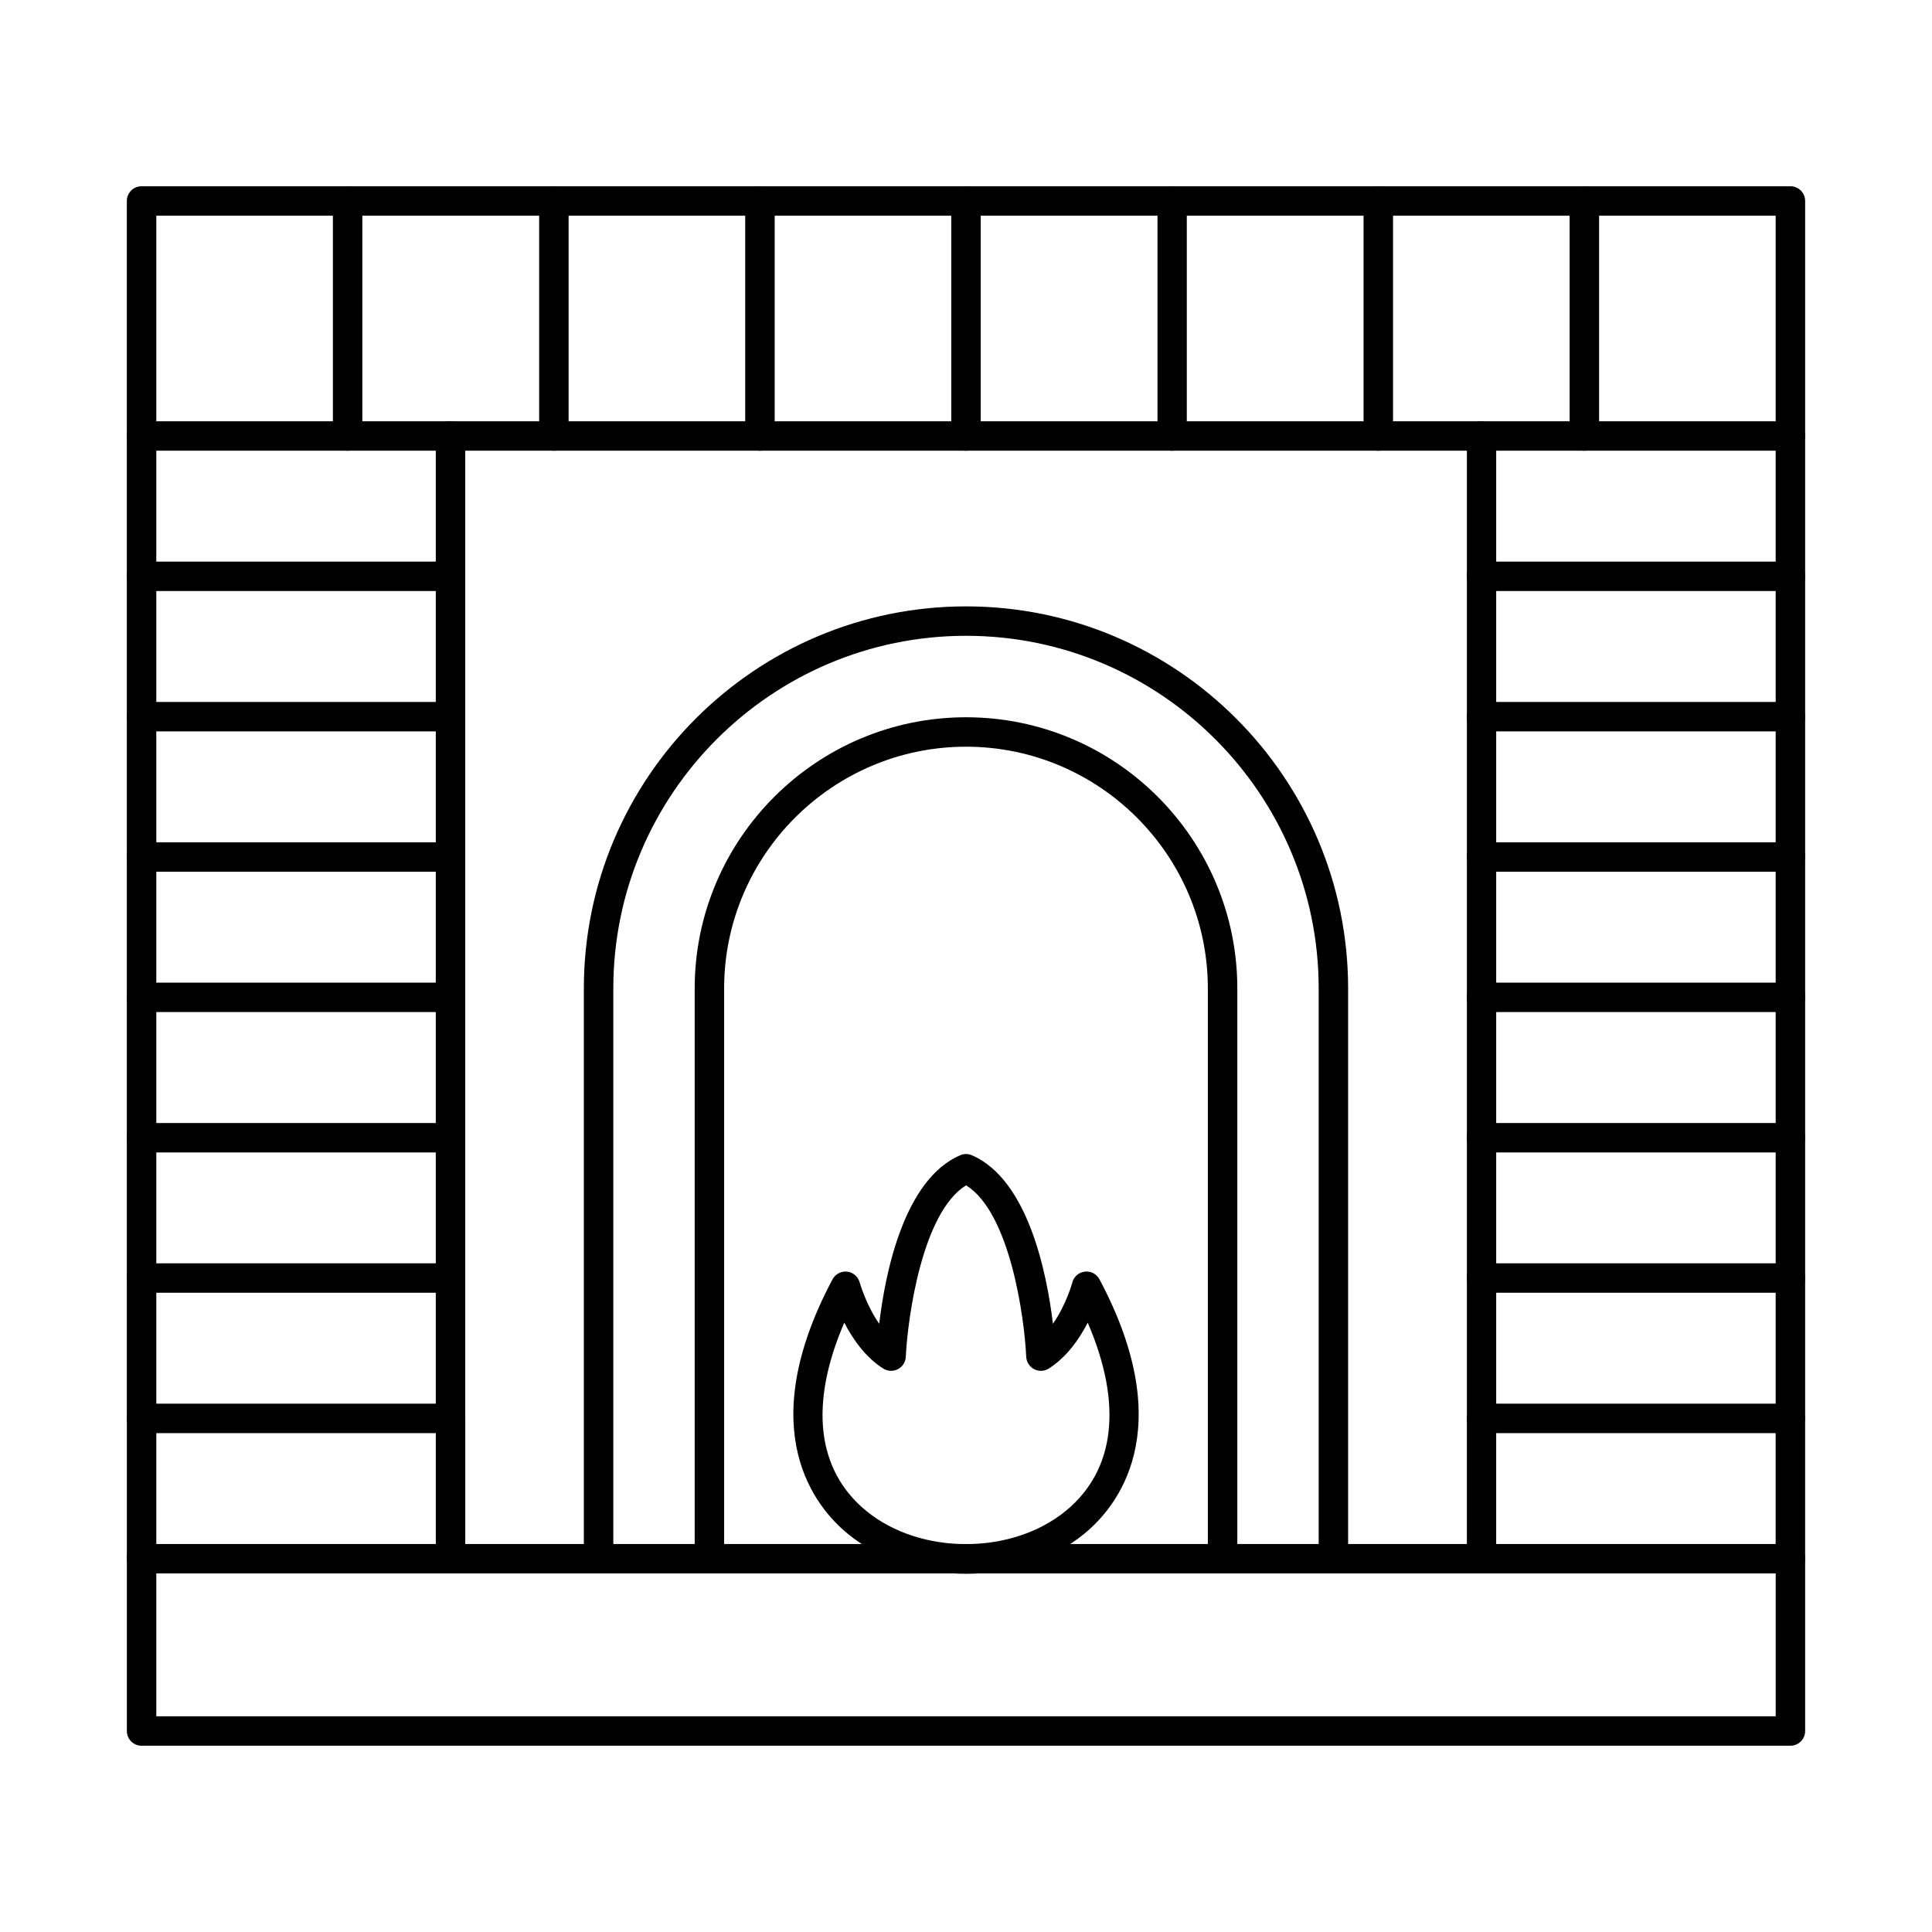 <?xml version="1.0" encoding="UTF-8"?>
<!-- Uploaded to: ICON Repo, www.svgrepo.com, Generator: ICON Repo Mixer Tools -->
<svg fill="#000000" width="800px" height="800px" version="1.1" viewBox="144 144 512 512" xmlns="http://www.w3.org/2000/svg">
 <g>
  <path d="m185.42 598.83h429.16v-37.855h-429.16zm433.08 7.805h-437c-2.144 0-3.883-1.746-3.883-3.902v-45.66c0-2.152 1.738-3.898 3.883-3.898h437c2.144 0 3.883 1.746 3.883 3.898v45.66c0 2.156-1.738 3.902-3.883 3.902z"/>
  <path d="m536.62 560.98c-2.144 0-3.883-1.746-3.883-3.902v-37.191c0-2.152 1.738-3.898 3.883-3.898s3.883 1.746 3.883 3.898v37.191c0 2.156-1.738 3.902-3.883 3.902zm81.875 0c-2.184 0-3.926-1.746-3.926-3.902v-37.191c0-2.152 1.738-3.898 3.926-3.898 2.144 0 3.883 1.746 3.883 3.898v37.191c0 2.156-1.738 3.902-3.883 3.902z"/>
  <path d="m618.5 523.79h-81.875c-2.144 0-3.883-1.746-3.883-3.902v-37.191c0-2.152 1.738-3.898 3.883-3.898s3.883 1.746 3.883 3.898v33.293h74.066v-33.293c0-2.152 1.738-3.898 3.926-3.898 2.144 0 3.883 1.746 3.883 3.898v37.191c0 2.156-1.738 3.902-3.883 3.902z"/>
  <path d="m618.5 486.59h-81.875c-2.144 0-3.883-1.742-3.883-3.898v-37.191c0-2.156 1.738-3.898 3.883-3.898s3.883 1.742 3.883 3.898v33.293h74.066v-33.293c0-2.156 1.738-3.898 3.926-3.898 2.144 0 3.883 1.742 3.883 3.898v37.191c0 2.156-1.738 3.898-3.883 3.898z"/>
  <path d="m618.5 449.41h-81.875c-2.144 0-3.883-1.746-3.883-3.902v-37.191c0-2.156 1.738-3.898 3.883-3.898s3.883 1.742 3.883 3.898v33.293h74.066v-33.293c0-2.156 1.738-3.898 3.926-3.898 2.144 0 3.883 1.742 3.883 3.898v37.191c0 2.156-1.738 3.902-3.883 3.902z"/>
  <path d="m618.5 412.21h-81.875c-2.144 0-3.883-1.75-3.883-3.902v-37.191c0-2.156 1.738-3.902 3.883-3.902s3.883 1.746 3.883 3.902v33.293h74.066v-33.293c0-2.156 1.738-3.902 3.926-3.902 2.144 0 3.883 1.746 3.883 3.902v37.191c0 2.152-1.738 3.902-3.883 3.902z"/>
  <path d="m618.5 375.02h-81.875c-2.144 0-3.883-1.742-3.883-3.898v-37.191c0-2.156 1.738-3.898 3.883-3.898s3.883 1.742 3.883 3.898v33.289h74.066v-33.289c0-2.156 1.738-3.898 3.926-3.898 2.144 0 3.883 1.742 3.883 3.898v37.191c0 2.156-1.738 3.898-3.883 3.898z"/>
  <path d="m618.5 337.82h-81.875c-2.144 0-3.883-1.742-3.883-3.898v-37.191c0-2.156 1.738-3.902 3.883-3.902s3.883 1.746 3.883 3.902v33.293h74.066v-33.293c0-2.156 1.738-3.902 3.926-3.902 2.144 0 3.883 1.746 3.883 3.902v37.191c0 2.156-1.738 3.898-3.883 3.898z"/>
  <path d="m618.5 300.63h-81.875c-2.144 0-3.883-1.746-3.883-3.898v-37.195c0-2.152 1.738-3.898 3.883-3.898s3.883 1.746 3.883 3.898v33.293h74.066v-33.293c0-2.152 1.738-3.898 3.926-3.898 2.144 0 3.883 1.746 3.883 3.898v37.195c0 2.152-1.738 3.898-3.883 3.898z"/>
  <path d="m181.5 560.98c-2.144 0-3.883-1.746-3.883-3.902v-37.191c0-2.152 1.738-3.898 3.883-3.898 2.184 0 3.926 1.746 3.926 3.898v37.191c0 2.156-1.738 3.902-3.926 3.902zm81.875 0c-2.144 0-3.883-1.746-3.883-3.902v-37.191c0-2.152 1.738-3.898 3.883-3.898 2.184 0 3.926 1.746 3.926 3.898v37.191c0 2.156-1.738 3.902-3.926 3.902z"/>
  <path d="m263.37 523.79h-81.875c-2.144 0-3.883-1.746-3.883-3.902v-37.191c0-2.152 1.738-3.898 3.883-3.898 2.184 0 3.926 1.746 3.926 3.898v33.293h74.066v-33.293c0-2.152 1.738-3.898 3.883-3.898 2.184 0 3.926 1.746 3.926 3.898v37.191c0 2.156-1.738 3.902-3.926 3.902z"/>
  <path d="m263.37 486.59h-81.875c-2.144 0-3.883-1.742-3.883-3.898v-37.191c0-2.156 1.738-3.898 3.883-3.898 2.184 0 3.926 1.742 3.926 3.898v33.293h74.066v-33.293c0-2.156 1.738-3.898 3.883-3.898 2.184 0 3.926 1.742 3.926 3.898v37.191c0 2.156-1.738 3.898-3.926 3.898z"/>
  <path d="m263.37 449.41h-81.875c-2.144 0-3.883-1.746-3.883-3.902v-37.191c0-2.156 1.738-3.898 3.883-3.898 2.184 0 3.926 1.742 3.926 3.898v33.293h74.066v-33.293c0-2.156 1.738-3.898 3.883-3.898 2.184 0 3.926 1.742 3.926 3.898v37.191c0 2.156-1.738 3.902-3.926 3.902z"/>
  <path d="m263.37 412.21h-81.875c-2.144 0-3.883-1.75-3.883-3.902v-37.191c0-2.156 1.738-3.902 3.883-3.902 2.184 0 3.926 1.746 3.926 3.902v33.293h74.066v-33.293c0-2.156 1.738-3.902 3.883-3.902 2.184 0 3.926 1.746 3.926 3.902v37.191c0 2.152-1.738 3.902-3.926 3.902z"/>
  <path d="m263.37 375.02h-81.875c-2.144 0-3.883-1.742-3.883-3.898v-37.191c0-2.156 1.738-3.898 3.883-3.898 2.184 0 3.926 1.742 3.926 3.898v33.289h74.066v-33.289c0-2.156 1.738-3.898 3.883-3.898 2.184 0 3.926 1.742 3.926 3.898v37.191c0 2.156-1.738 3.898-3.926 3.898z"/>
  <path d="m263.37 337.82h-81.875c-2.144 0-3.883-1.742-3.883-3.898v-37.191c0-2.156 1.738-3.902 3.883-3.902 2.184 0 3.926 1.746 3.926 3.902v33.293h74.066v-33.293c0-2.156 1.738-3.902 3.883-3.902 2.184 0 3.926 1.746 3.926 3.902v37.191c0 2.156-1.738 3.898-3.926 3.898z"/>
  <path d="m263.37 300.63h-81.875c-2.144 0-3.883-1.746-3.883-3.898v-37.195c0-2.152 1.738-3.898 3.883-3.898 2.184 0 3.926 1.746 3.926 3.898v33.293h74.066v-33.293c0-2.152 1.738-3.898 3.883-3.898 2.184 0 3.926 1.746 3.926 3.898v37.195c0 2.152-1.738 3.898-3.926 3.898z"/>
  <path d="m185.42 255.64h46.805v-54.48h-46.805zm50.727 7.805h-54.652c-2.144 0-3.883-1.746-3.883-3.902v-62.281c0-2.152 1.738-3.898 3.883-3.898h54.652c2.144 0 3.883 1.746 3.883 3.898v62.281c0 2.156-1.738 3.902-3.883 3.902z"/>
  <path d="m290.76 263.44h-54.609c-2.184 0-3.922-1.746-3.922-3.902 0-2.152 1.738-3.898 3.922-3.898h50.727v-54.48h-50.727c-2.184 0-3.922-1.742-3.922-3.898 0-2.152 1.738-3.898 3.922-3.898h54.609c2.144 0 3.926 1.746 3.926 3.898v62.281c0 2.156-1.781 3.902-3.926 3.902z"/>
  <path d="m345.37 263.44h-54.609c-2.144 0-3.883-1.746-3.883-3.902 0-2.152 1.738-3.898 3.883-3.898h50.727v-54.48h-50.727c-2.144 0-3.883-1.742-3.883-3.898 0-2.152 1.738-3.898 3.883-3.898h54.609c2.184 0 3.926 1.746 3.926 3.898v62.281c0 2.156-1.738 3.902-3.926 3.902z"/>
  <path d="m400.02 263.44h-54.652c-2.144 0-3.883-1.746-3.883-3.902 0-2.152 1.738-3.898 3.883-3.898h50.727v-54.48h-50.727c-2.144 0-3.883-1.742-3.883-3.898 0-2.152 1.738-3.898 3.883-3.898h54.652c2.144 0 3.883 1.746 3.883 3.898v62.281c0 2.156-1.738 3.902-3.883 3.902z"/>
  <path d="m454.63 263.44h-54.609c-2.184 0-3.926-1.746-3.926-3.902 0-2.152 1.738-3.898 3.926-3.898h50.727v-54.48h-50.727c-2.184 0-3.926-1.742-3.926-3.898 0-2.152 1.738-3.898 3.926-3.898h54.609c2.144 0 3.883 1.746 3.883 3.898v62.281c0 2.156-1.738 3.902-3.883 3.902z"/>
  <path d="m509.24 263.44h-54.609c-2.144 0-3.883-1.746-3.883-3.902 0-2.152 1.738-3.898 3.883-3.898h50.727v-54.48h-50.727c-2.144 0-3.883-1.742-3.883-3.898 0-2.152 1.738-3.898 3.883-3.898h54.609c2.144 0 3.926 1.746 3.926 3.898v62.281c0 2.156-1.781 3.902-3.926 3.902z"/>
  <path d="m563.85 263.44h-54.609c-2.144 0-3.883-1.746-3.883-3.902 0-2.152 1.738-3.898 3.883-3.898h50.727v-54.48h-50.727c-2.144 0-3.883-1.742-3.883-3.898 0-2.152 1.738-3.898 3.883-3.898h54.609c2.184 0 3.926 1.746 3.926 3.898v62.281c0 2.156-1.738 3.902-3.926 3.902z"/>
  <path d="m618.5 263.44h-54.652c-2.144 0-3.883-1.746-3.883-3.902 0-2.152 1.738-3.898 3.883-3.898h50.727v-54.48h-50.727c-2.144 0-3.883-1.742-3.883-3.898 0-2.152 1.738-3.898 3.883-3.898h54.652c2.144 0 3.883 1.746 3.883 3.898v62.281c0 2.156-1.738 3.902-3.883 3.902z"/>
  <path d="m497.39 560.98c-2.144 0-3.926-1.746-3.926-3.902v-151.11c0-51.539-41.906-93.473-93.445-93.473-51.578 0-93.484 41.934-93.484 93.473v151.11c0 2.156-1.738 3.902-3.926 3.902-2.144 0-3.883-1.746-3.883-3.902v-151.11c0-55.844 45.426-101.27 101.29-101.27 55.824 0 101.25 45.434 101.25 101.27v151.11c0 2.156-1.738 3.902-3.883 3.902z"/>
  <path d="m468.02 560.57c-2.184 0-3.926-1.746-3.926-3.902v-150.69c0-35.34-28.762-64.094-64.074-64.094-35.355 0-64.117 28.754-64.117 64.094v150.28c0 2.152-1.738 3.898-3.883 3.898-2.184 0-3.922-1.746-3.922-3.898v-150.28c0-39.645 32.281-71.895 71.922-71.895 39.645 0 71.883 32.254 71.883 71.895v150.69c0 2.156-1.738 3.902-3.883 3.902z"/>
  <path d="m367.74 494.52c-9.305 21.582-7.32 39.109 5.824 49.887 14.32 11.734 38.551 11.738 52.871 0 13.148-10.777 15.129-28.305 5.824-49.887-2.184 4.262-5.543 9.125-10.316 12.156-1.172 0.746-2.629 0.809-3.883 0.164-1.254-0.641-2.023-1.891-2.102-3.277-0.484-10.531-4.328-38.266-15.938-45.438-11.609 7.168-15.453 34.906-15.98 45.438-0.039 1.387-0.848 2.637-2.102 3.277-1.215 0.645-2.711 0.578-3.883-0.164-4.773-3.031-8.09-7.891-10.316-12.156zm32.281 66.551c-11.367 0-22.734-3.543-31.391-10.633-8.332-6.836-25.445-27.086-4.004-67.398 0.77-1.418 2.305-2.223 3.883-2.043 1.578 0.184 2.914 1.324 3.316 2.871 0.039 0.082 1.66 5.926 5.18 10.945 1.578-13.441 6.555-38.211 21.441-44.66 1.012-0.43 2.144-0.43 3.113 0 14.887 6.449 19.863 31.219 21.48 44.66 3.519-5.019 5.137-10.871 5.137-10.949 0.406-1.551 1.738-2.688 3.316-2.867 1.617-0.184 3.156 0.633 3.883 2.043 21.441 40.309 4.367 60.559-4.004 67.398-8.656 7.086-19.984 10.633-31.352 10.633z"/>
 </g>
</svg>
